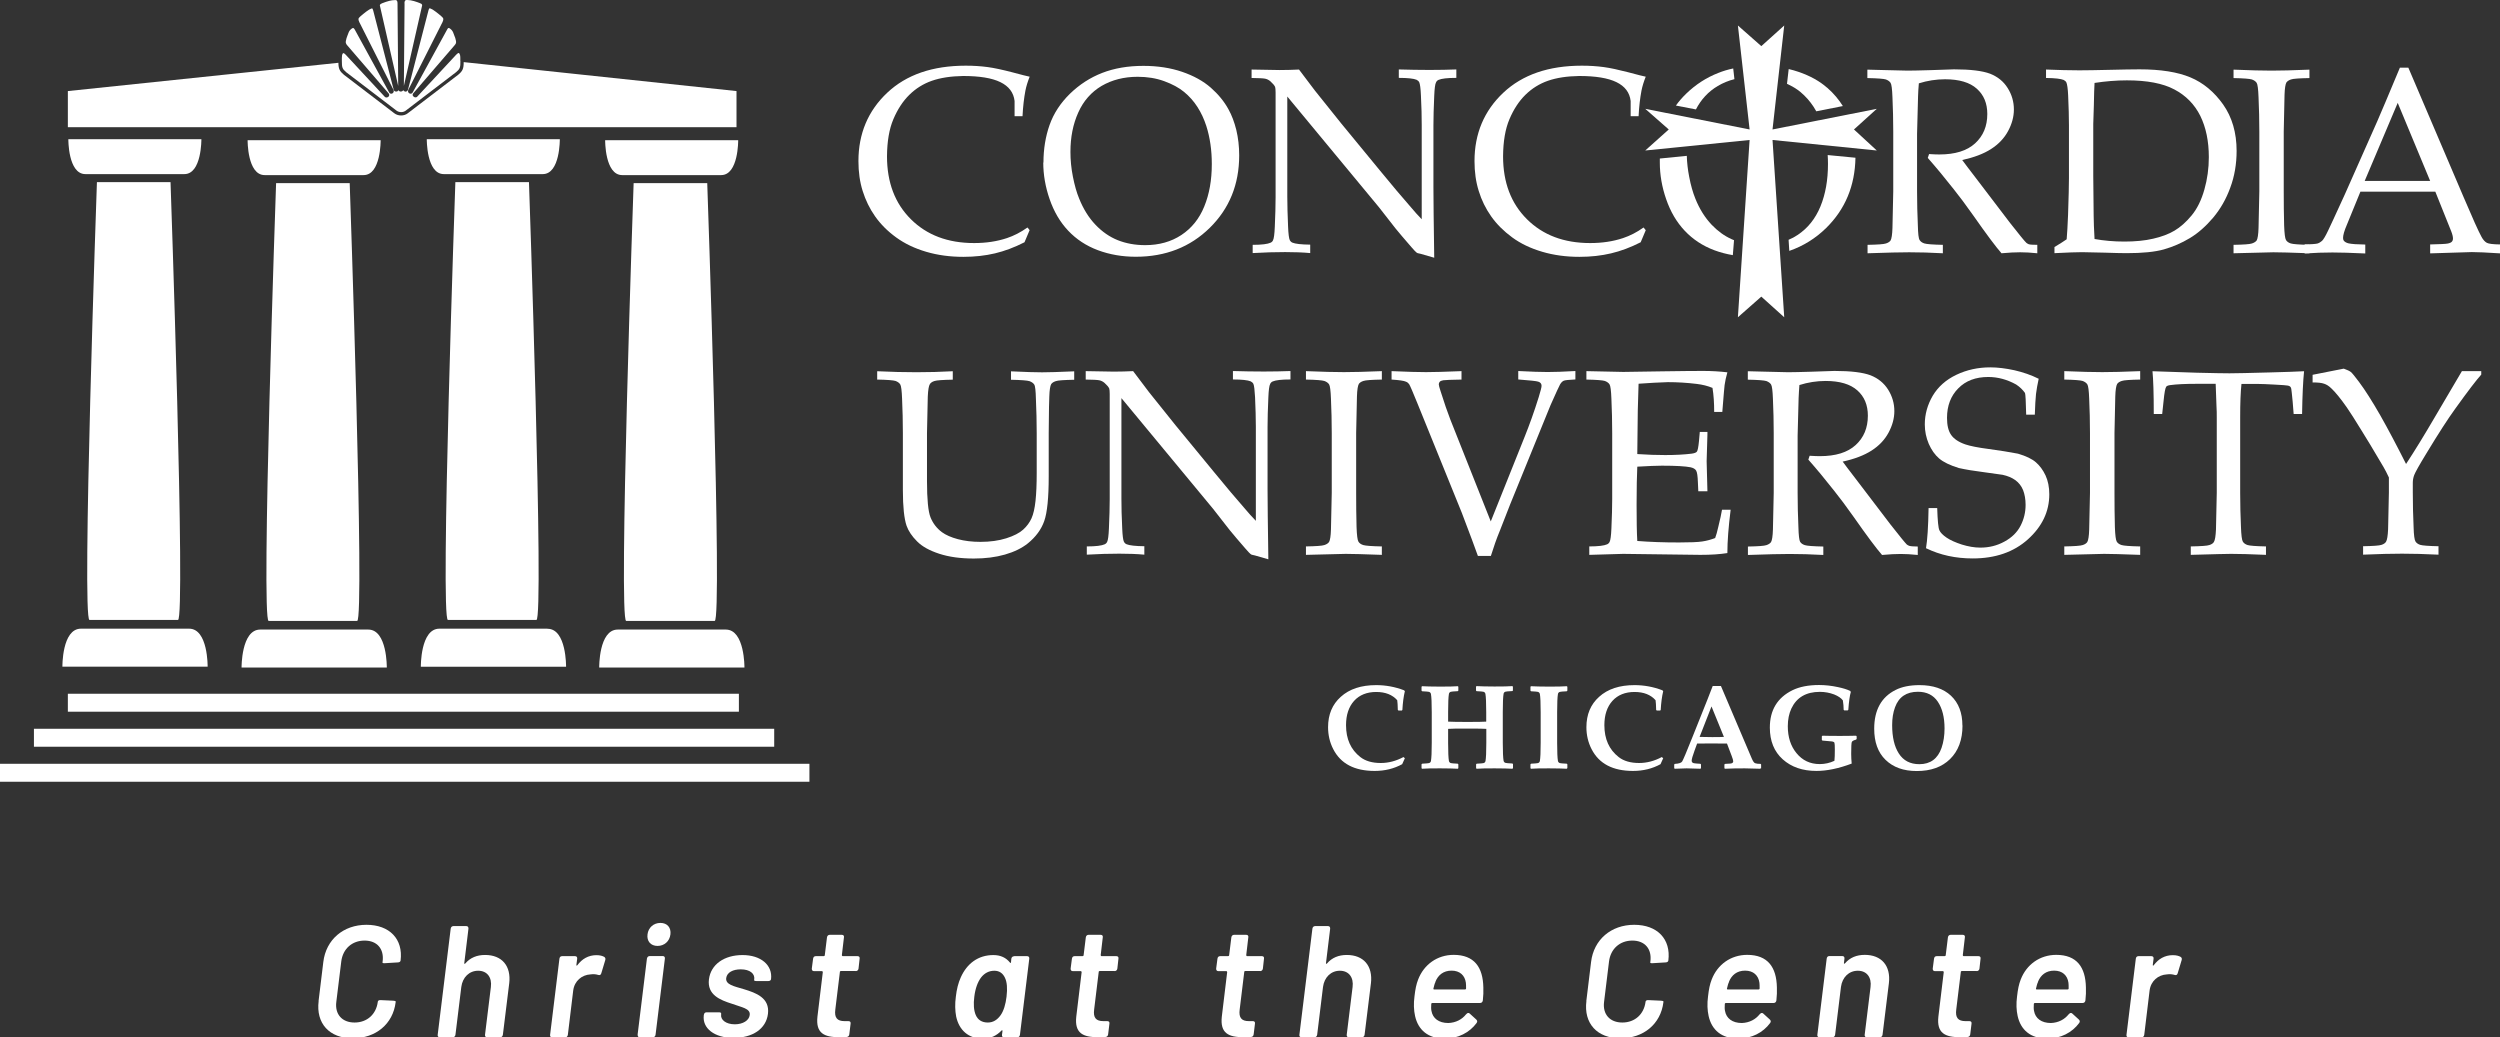 <?xml version="1.0" encoding="UTF-8"?>
<svg id="Layer_2" data-name="Layer 2" xmlns="http://www.w3.org/2000/svg" viewBox="0 0 252 104.54">
  <rect x="0" y="0" width="252" height="104.54" fill="#333333" stroke="none"/>
  <defs>
    <style>
      .cls-1 {
        fill: #fff;
      }
    </style>
  </defs>
  <g>
    <path class="cls-1" d="M32.11,100.92l.48-3.95c.27-2.26,2.02-3.75,4.35-3.75s3.71,1.44,3.44,3.6c-.02.11-.1.18-.26.19l-1.33.08c-.16.02-.24-.03-.24-.08l.02-.1c.16-1.26-.56-2.1-1.82-2.1s-2.19.83-2.35,2.1l-.5,4.08c-.16,1.25.58,2.08,1.84,2.08s2.18-.83,2.34-2.08c0-.11.11-.19.26-.18l1.3.06c.16.02.26.03.24.08v.08c-.27,2.19-2,3.63-4.34,3.63s-3.71-1.5-3.42-3.76Z"/>
    <path class="cls-1" d="M51.33,99.11l-.64,5.19c-.02.16-.13.26-.27.26h-1.31c-.16,0-.24-.1-.22-.26l.59-4.8c.13-.98-.38-1.65-1.28-1.65s-1.57.66-1.7,1.63l-.59,4.82c-.02.16-.13.26-.27.26h-1.31c-.14,0-.24-.1-.21-.26l1.31-10.69c.02-.16.13-.26.27-.26h1.31c.14,0,.22.1.21.26l-.42,3.46c-.02.08.03.11.1.05.5-.59,1.18-.86,2-.86,1.68,0,2.64,1.09,2.43,2.87Z"/>
    <path class="cls-1" d="M60.91,96.46c.11.06.14.18.1.32l-.4,1.33c-.06.18-.16.21-.32.16-.19-.06-.46-.1-.78-.05-.85.05-1.6.64-1.73,1.62l-.54,4.47c-.02.16-.13.26-.27.26h-1.31c-.14,0-.24-.1-.21-.26l.94-7.67c.02-.16.11-.26.27-.26h1.3c.16,0,.24.1.22.26l-.08.62c0,.08.03.11.1.03.46-.62,1.1-1.01,1.92-1.01.37,0,.62.08.8.18Z"/>
    <path class="cls-1" d="M64.27,104.3l.94-7.67c.03-.16.13-.26.29-.26h1.3c.16,0,.24.1.22.26l-.94,7.67c-.02.16-.13.26-.27.26h-1.31c-.16,0-.24-.1-.22-.26ZM65.27,94.18c.08-.67.61-1.15,1.3-1.15s1.09.48,1.01,1.15c-.08.69-.61,1.17-1.3,1.17s-1.1-.48-1.01-1.17Z"/>
    <path class="cls-1" d="M70.93,102.38l.02-.08c.02-.16.11-.26.27-.26h1.25c.14,0,.24.05.22.11v.11c-.08.53.48.99,1.38.99.83,0,1.44-.4,1.5-.93.1-.67-.82-.78-1.79-1.14-1.2-.38-2.51-.9-2.32-2.46.19-1.52,1.55-2.45,3.39-2.45s3.04,1.01,2.87,2.43c-.02.11-.11.19-.27.19h-1.2c-.14,0-.24-.03-.24-.1l.02-.1c.06-.53-.42-.98-1.36-.98-.78,0-1.39.3-1.47.88-.08.66.77.82,1.78,1.12,1.25.38,2.62.88,2.43,2.48-.19,1.54-1.57,2.43-3.49,2.43s-3.14-.98-2.98-2.27Z"/>
    <path class="cls-1" d="M86.26,97.88h-1.5c-.06,0-.1.03-.1.1l-.46,3.78c-.11.83.19,1.17.93,1.17h.4c.16,0,.24.1.21.26l-.13,1.07c-.02.16-.11.26-.27.27-.26,0-.51.02-.75.02-1.49,0-2.38-.38-2.19-2.08l.54-4.48s-.02-.1-.08-.1h-.82c-.14,0-.22-.1-.21-.26l.13-.99c.02-.16.11-.26.27-.26h.8c.06,0,.1-.03.11-.1l.22-1.79c.02-.16.13-.26.27-.26h1.23c.16,0,.24.1.21.26l-.21,1.79s.02.1.08.1h1.5c.16,0,.24.1.21.26l-.11.99c-.02.16-.13.26-.29.26Z"/>
    <path class="cls-1" d="M102.23,96.38h1.3c.16,0,.24.1.22.26l-.94,7.67c-.02.16-.13.26-.29.26h-1.3c-.16,0-.24-.1-.22-.26l.05-.38c.02-.08-.05-.11-.1-.05-.48.51-1.12.82-1.86.82-1.49,0-2.42-.88-2.71-2.24-.11-.59-.13-1.26-.03-2,.08-.72.24-1.38.5-1.95.62-1.38,1.74-2.24,3.28-2.24.74,0,1.28.27,1.67.75.05.08.1.05.11-.03l.03-.34c.02-.16.13-.26.29-.26ZM101.46,100.46c.1-.82.05-1.46-.16-1.9-.21-.45-.56-.71-1.07-.71-.54,0-.99.24-1.33.67-.35.46-.59,1.12-.69,1.95-.1.75-.05,1.38.14,1.83.21.5.62.77,1.22.77.54,0,.96-.27,1.3-.75.3-.43.5-1.09.59-1.86Z"/>
    <path class="cls-1" d="M112.35,97.88h-1.5c-.06,0-.1.03-.1.1l-.46,3.78c-.11.83.19,1.17.93,1.17h.4c.16,0,.24.1.21.26l-.13,1.07c-.02.16-.11.26-.27.27-.26,0-.51.02-.75.02-1.49,0-2.38-.38-2.19-2.08l.54-4.48s-.02-.1-.08-.1h-.82c-.14,0-.22-.1-.21-.26l.13-.99c.02-.16.11-.26.27-.26h.8c.06,0,.1-.03.11-.1l.22-1.79c.02-.16.13-.26.27-.26h1.23c.16,0,.24.1.21.26l-.21,1.79s.02.1.08.1h1.5c.16,0,.24.1.21.26l-.11.99c-.02.16-.13.26-.29.26Z"/>
    <path class="cls-1" d="M127.02,97.88h-1.5c-.06,0-.1.03-.1.1l-.46,3.78c-.11.83.19,1.17.93,1.17h.4c.16,0,.24.1.21.26l-.13,1.07c-.02.16-.11.26-.27.27-.26,0-.51.02-.75.02-1.49,0-2.38-.38-2.19-2.08l.54-4.48s-.02-.1-.08-.1h-.82c-.14,0-.22-.1-.21-.26l.13-.99c.02-.16.11-.26.27-.26h.8c.06,0,.1-.03.11-.1l.22-1.79c.02-.16.13-.26.27-.26h1.23c.16,0,.24.1.21.26l-.21,1.79s.02.1.08.1h1.5c.16,0,.24.1.21.26l-.11.99c-.02.16-.13.26-.29.26Z"/>
    <path class="cls-1" d="M138.19,99.11l-.64,5.19c-.02.16-.13.26-.27.26h-1.31c-.16,0-.24-.1-.22-.26l.59-4.8c.13-.98-.38-1.65-1.28-1.65s-1.57.66-1.7,1.63l-.59,4.82c-.02.16-.13.26-.27.26h-1.31c-.14,0-.24-.1-.21-.26l1.31-10.69c.02-.16.13-.26.27-.26h1.31c.14,0,.22.1.21.26l-.42,3.46c-.02.08.03.11.1.05.5-.59,1.18-.86,2-.86,1.68,0,2.64,1.09,2.43,2.87Z"/>
    <path class="cls-1" d="M147.79,102.24c.11-.14.24-.18.35-.08l.67.61c.1.1.13.21.03.35-.71.96-1.86,1.57-3.22,1.57-1.68,0-2.67-.88-2.98-2.27-.13-.58-.16-1.25-.06-1.99.08-.7.18-1.22.37-1.7.58-1.5,1.92-2.48,3.58-2.48,2.08,0,2.95,1.25,2.99,3.28.02.4,0,.85-.05,1.31-.02.16-.13.26-.27.26h-4.82c-.06,0-.1.03-.11.1-.02.29-.02.53.02.7.13.75.74,1.22,1.7,1.22.77-.03,1.39-.37,1.79-.88ZM144.7,98.97c-.1.19-.14.4-.21.67-.02.06.02.1.06.1h3.12c.06,0,.1-.03.11-.1,0-.24,0-.43-.02-.58-.1-.74-.61-1.22-1.44-1.22s-1.36.45-1.63,1.12Z"/>
    <path class="cls-1" d="M159.9,100.92l.48-3.95c.27-2.26,2.02-3.75,4.35-3.75s3.71,1.44,3.44,3.6c-.02.11-.1.18-.26.19l-1.33.08c-.16.02-.24-.03-.24-.08l.02-.1c.16-1.26-.56-2.1-1.82-2.1s-2.19.83-2.35,2.1l-.5,4.08c-.16,1.25.58,2.08,1.84,2.08s2.18-.83,2.34-2.08c0-.11.11-.19.26-.18l1.3.06c.16.02.26.03.24.08v.08c-.27,2.19-2,3.63-4.34,3.63s-3.71-1.5-3.42-3.76Z"/>
    <path class="cls-1" d="M177.38,102.24c.11-.14.24-.18.35-.08l.67.61c.1.1.13.21.03.35-.71.96-1.86,1.57-3.22,1.57-1.68,0-2.67-.88-2.98-2.27-.13-.58-.16-1.25-.06-1.99.08-.7.18-1.22.37-1.7.58-1.5,1.92-2.48,3.58-2.48,2.08,0,2.95,1.25,2.99,3.28.02.4,0,.85-.05,1.31-.02.16-.13.26-.27.26h-4.82c-.06,0-.1.03-.11.1-.02.29-.02.53.02.7.13.75.74,1.22,1.7,1.22.77-.03,1.39-.37,1.79-.88ZM174.29,98.97c-.1.19-.14.4-.21.67-.02.06.02.1.06.1h3.12c.06,0,.1-.03.11-.1,0-.24,0-.43-.02-.58-.1-.74-.61-1.22-1.44-1.22s-1.36.45-1.63,1.12Z"/>
    <path class="cls-1" d="M190.4,99.11l-.64,5.19c-.02.16-.13.26-.27.26h-1.31c-.16,0-.24-.1-.22-.26l.59-4.8c.13-.98-.38-1.65-1.28-1.65s-1.57.66-1.7,1.63l-.59,4.82c-.02.16-.13.26-.27.26h-1.31c-.14,0-.24-.1-.21-.26l.94-7.67c.02-.16.11-.26.27-.26h1.3c.16,0,.24.1.22.26l-.05.43c-.02.08.03.11.1.05.5-.59,1.18-.86,2-.86,1.68,0,2.64,1.09,2.43,2.87Z"/>
    <path class="cls-1" d="M199.25,97.88h-1.5c-.06,0-.1.03-.1.1l-.46,3.78c-.11.83.19,1.17.93,1.17h.4c.16,0,.24.1.21.26l-.13,1.07c-.02.16-.11.26-.27.27-.26,0-.51.02-.75.02-1.49,0-2.38-.38-2.19-2.08l.54-4.48s-.02-.1-.08-.1h-.82c-.14,0-.22-.1-.21-.26l.13-.99c.02-.16.11-.26.27-.26h.8c.06,0,.1-.03.11-.1l.22-1.79c.02-.16.13-.26.27-.26h1.23c.16,0,.24.1.21.26l-.21,1.79s.02.1.08.1h1.5c.16,0,.24.1.21.26l-.11.99c-.02.16-.13.26-.29.26Z"/>
    <path class="cls-1" d="M208.53,102.24c.11-.14.24-.18.35-.08l.67.61c.1.1.13.21.03.35-.71.96-1.86,1.57-3.22,1.57-1.68,0-2.67-.88-2.98-2.27-.13-.58-.16-1.25-.06-1.99.08-.7.18-1.22.37-1.7.58-1.5,1.92-2.48,3.58-2.48,2.08,0,2.95,1.25,2.99,3.28.02.4,0,.85-.05,1.31-.02.16-.13.26-.27.26h-4.82c-.06,0-.1.03-.11.1-.02.29-.02.53.02.7.13.75.74,1.22,1.7,1.22.77-.03,1.39-.37,1.79-.88ZM205.44,98.97c-.1.19-.14.4-.21.67-.02.06.02.1.06.1h3.12c.06,0,.1-.03.11-.1,0-.24,0-.43-.02-.58-.1-.74-.61-1.22-1.44-1.22s-1.36.45-1.63,1.12Z"/>
    <path class="cls-1" d="M219.81,96.46c.11.06.14.18.1.32l-.4,1.33c-.06.18-.16.21-.32.16-.19-.06-.46-.1-.78-.05-.85.05-1.6.64-1.73,1.62l-.54,4.47c-.02.16-.13.26-.27.26h-1.31c-.14,0-.24-.1-.21-.26l.94-7.67c.02-.16.11-.26.27-.26h1.3c.16,0,.24.1.22.26l-.08.62c0,.08.03.11.1.03.46-.62,1.1-1.01,1.92-1.01.37,0,.62.08.8.18Z"/>
  </g>
  <g>
    <g>
      <g>
        <path class="cls-1" d="M88.42,38.27v-.85c1.42.07,2.73.1,3.95.1s2.46-.03,3.67-.1v.85c-1.01.02-1.63.06-1.86.14-.22.07-.37.18-.45.31-.11.17-.18.59-.21,1.26-.01.17-.04,1.4-.08,3.69v4.81c0,1.86.12,3.09.36,3.68.24.59.62,1.09,1.14,1.48.4.29.94.53,1.62.71.68.18,1.44.27,2.27.27.97,0,1.84-.12,2.6-.36.76-.24,1.32-.53,1.7-.87.38-.34.66-.73.85-1.15.19-.43.32-1.01.4-1.75.08-.74.12-1.68.12-2.81v-4c0-1.18-.03-2.33-.08-3.46-.02-.82-.07-1.31-.17-1.46-.1-.15-.26-.26-.48-.34-.22-.07-.84-.12-1.86-.14v-.85c1.43.07,2.47.1,3.13.1.6,0,1.68-.03,3.24-.1v.85c-1.02.02-1.65.06-1.86.14-.22.07-.37.17-.46.3-.1.17-.17.59-.19,1.26-.02.17-.04,1.41-.06,3.69v4.36c0,2.14-.15,3.64-.45,4.49-.3.85-.85,1.6-1.65,2.25-.6.48-1.37.86-2.31,1.13-.94.27-1.99.4-3.14.4-1.34,0-2.5-.16-3.48-.48-.98-.32-1.73-.73-2.24-1.25-.51-.51-.87-1.04-1.06-1.58-.24-.71-.37-1.9-.37-3.58v-5.75c0-1.18-.03-2.33-.08-3.46-.03-.82-.09-1.31-.19-1.46-.1-.15-.26-.26-.47-.34-.22-.07-.84-.12-1.86-.14Z"/>
        <path class="cls-1" d="M109.55,55.93v-.85c.91,0,1.51-.08,1.79-.21.12-.05.21-.14.26-.25.09-.17.15-.63.18-1.36.05-1.14.08-2.13.08-2.96v-10.58c0-.29-.02-.47-.05-.56-.07-.16-.23-.34-.47-.56-.16-.14-.34-.23-.54-.27-.2-.04-.66-.06-1.36-.07v-.85c1.5.03,2.44.05,2.83.05.66,0,1.31-.02,1.95-.05.73.96,1.27,1.67,1.61,2.13l2.66,3.32,3.89,4.73c1.24,1.51,2.24,2.7,3,3.56.48.57.88,1.02,1.21,1.35v-9.49c0-.85-.03-1.84-.08-2.98-.04-.72-.09-1.16-.17-1.34-.06-.11-.15-.19-.27-.25-.29-.12-.88-.19-1.79-.19v-.85c1.02.03,2.06.05,3.11.05.99,0,1.89-.02,2.69-.05v.85c-.91,0-1.5.07-1.79.2-.12.05-.21.14-.26.26-.09.17-.15.62-.18,1.37-.05,1.15-.08,2.13-.08,2.95v6.26c0,1.27.03,3.63.08,7.09l-1.35-.39-.31-.07c-.05-.02-.1-.04-.14-.08-.06-.04-.23-.22-.5-.53-.72-.83-1.25-1.45-1.59-1.87l-1.68-2.15-9.24-11.16v10.09c0,.86.02,1.87.08,3.04.03.73.09,1.18.17,1.34.06.12.15.21.27.26.29.12.88.19,1.79.2v.85c-.76-.07-1.6-.1-2.52-.1-1.01,0-2.1.03-3.28.1Z"/>
        <path class="cls-1" d="M139.29,55.08v.85c-1.84-.07-3.06-.1-3.64-.1l-4.01.1v-.85c1.02-.02,1.63-.06,1.86-.14.22-.07.38-.18.47-.31.1-.17.17-.59.19-1.26.01-.18.04-1.41.08-3.69v-6.02c0-1.18-.03-2.33-.08-3.46-.03-.82-.09-1.31-.19-1.46-.1-.15-.26-.26-.48-.34-.22-.07-.84-.12-1.85-.14v-.85c1.65.07,2.93.1,3.83.1s2.14-.03,3.82-.1v.85c-1.02.02-1.64.06-1.86.14-.22.07-.37.17-.46.3-.1.17-.17.59-.19,1.26-.01.17-.04,1.41-.08,3.7v6.02c0,1.18.01,2.33.04,3.45.03.82.09,1.31.19,1.47.1.16.26.27.48.34.22.07.85.12,1.88.14Z"/>
        <path class="cls-1" d="M148.98,56.06c-.26-.75-.81-2.21-1.63-4.37l-4.44-10.95c-.47-1.16-.76-1.84-.87-2.02-.08-.11-.19-.2-.33-.25-.19-.09-.67-.16-1.44-.21v-.85c1.57.07,2.73.1,3.47.1.7,0,1.9-.03,3.58-.1v.85c-1.06.02-1.67.04-1.84.07-.17.03-.29.08-.35.15-.07.08-.1.16-.1.26s.06.33.18.69c.37,1.18.7,2.13.98,2.85l4.08,10.28,3.41-8.52c.49-1.22.97-2.55,1.42-4,.19-.62.29-1,.29-1.15,0-.21-.11-.35-.34-.42-.17-.06-.84-.13-2.01-.22v-.85c1.31.07,2.3.1,2.96.1s1.61-.03,2.8-.1v.85c-.66.03-1.06.07-1.18.13-.13.06-.25.18-.36.36-.08.13-.4.83-.97,2.11l-4.07,10-1,2.56c-.21.51-.38.95-.51,1.33-.13.37-.27.81-.43,1.3h-1.31Z"/>
        <path class="cls-1" d="M160.2,55.93v-.85c.91,0,1.51-.08,1.79-.21.12-.05.21-.14.26-.25.09-.17.15-.63.18-1.36.05-1.14.08-2.13.08-2.96v-6.64c0-1.18-.03-2.33-.08-3.46-.03-.82-.09-1.31-.19-1.46-.1-.15-.26-.26-.47-.34-.22-.07-.84-.12-1.86-.14v-.85l3.72.08,3.94-.06c1.89-.03,3.26-.04,4.11-.04s1.67.05,2.44.14c-.14.49-.23.92-.28,1.29-.02.08-.09.98-.23,2.7h-.82c0-.88-.05-1.69-.17-2.42-.48-.2-1-.33-1.58-.4-.98-.12-1.95-.18-2.92-.18-.21,0-.68.02-1.4.06-.72.04-1.24.07-1.55.1-.03.96-.06,1.86-.08,2.7l-.05,4.39c1.02.07,1.96.1,2.81.1,1.04,0,1.92-.05,2.66-.14.28-.04.46-.1.54-.21.08-.1.15-.46.21-1.07l.08-.91h.77v.25l-.08,2.7.08,3.03h-.92l-.04-.89c-.02-.64-.08-1.04-.18-1.2-.1-.16-.29-.27-.57-.33-.5-.1-1.46-.16-2.88-.16-.58,0-1.41.04-2.48.1-.04.87-.07,2.15-.07,3.85,0,1.6.02,2.81.07,3.64,1.25.1,2.65.15,4.2.15,1.1,0,1.89-.03,2.35-.1.47-.07.9-.19,1.3-.35.1-.27.21-.64.31-1.1.19-.78.32-1.36.38-1.75h.87c-.22,1.76-.33,3.21-.33,4.37-.75.12-1.65.18-2.72.18l-7.78-.1c-.11,0-1.25.03-3.41.1Z"/>
        <path class="cls-1" d="M176.18,38.27v-.85c.34,0,.86.02,1.55.04l2.51.06c.5,0,1.27-.02,2.31-.05,1.36-.05,2.15-.08,2.36-.08,1.66,0,2.87.15,3.64.44.76.3,1.35.78,1.77,1.44.42.67.63,1.39.63,2.17,0,.73-.2,1.46-.59,2.18-.39.72-.96,1.32-1.71,1.8-.75.48-1.72.85-2.91,1.11.22.3.73.98,1.54,2.03l3.29,4.32c.94,1.2,1.49,1.87,1.64,2.01.08.06.16.1.24.13.13.04.42.07.86.07v.85c-.66-.07-1.23-.1-1.72-.1s-1.14.03-1.88.1c-.57-.65-1.52-1.92-2.85-3.82-.74-1.05-1.4-1.93-1.96-2.63-.91-1.16-1.79-2.22-2.62-3.16l.13-.39c.45.03.8.04,1.03.04,1.59,0,2.79-.37,3.61-1.12.82-.75,1.23-1.73,1.23-2.96,0-1.07-.35-1.92-1.06-2.55-.71-.63-1.77-.95-3.2-.95-.9,0-1.78.14-2.64.41-.04.47-.06.91-.08,1.31,0,.12-.04,1.38-.1,3.79v5.78c0,1.18.03,2.33.08,3.45.02.82.08,1.31.17,1.47.1.16.26.27.48.34.22.07.84.12,1.86.14v.85c-1.23-.07-2.36-.1-3.4-.1-.83,0-2.23.03-4.2.1v-.85c1.02-.02,1.63-.06,1.86-.14.22-.07.38-.18.47-.31.1-.17.17-.59.19-1.26.01-.18.04-1.41.08-3.69v-6.02c0-1.18-.03-2.33-.08-3.46-.03-.82-.09-1.31-.19-1.46-.1-.15-.26-.26-.47-.34-.22-.07-.84-.12-1.86-.14Z"/>
        <path class="cls-1" d="M194.14,55.27c.14-.84.23-2.19.26-4.06h.87c.04,1.27.11,2.01.22,2.24.1.23.34.48.72.74.38.26.9.49,1.54.7.65.2,1.27.31,1.87.31.88,0,1.69-.2,2.43-.61.74-.4,1.28-.93,1.62-1.59.34-.66.51-1.36.51-2.11,0-.57-.09-1.06-.25-1.48-.17-.42-.43-.75-.78-1.01-.35-.25-.78-.43-1.29-.54-.32-.05-.97-.14-1.93-.27-.97-.12-1.79-.26-2.47-.41-.91-.28-1.57-.6-2-.97-.43-.37-.77-.86-1.04-1.47-.26-.61-.4-1.26-.4-1.96,0-1.02.27-1.98.8-2.89.54-.9,1.33-1.61,2.38-2.11,1.05-.5,2.19-.75,3.42-.75.74,0,1.55.1,2.43.29.87.2,1.69.48,2.45.86-.12.55-.21,1.06-.27,1.53-.05.47-.09,1.17-.12,2.09h-.87c-.03-1.34-.07-2.07-.12-2.19-.22-.31-.51-.6-.89-.85-.9-.5-1.84-.76-2.81-.76-1.27,0-2.28.38-3.03,1.15-.75.76-1.13,1.75-1.13,2.97,0,.74.13,1.31.41,1.71.27.4.75.73,1.45.97.48.16,1.26.32,2.35.46,1.09.15,2.07.3,2.94.47.82.24,1.42.53,1.81.87.39.34.71.77.97,1.32.25.54.38,1.18.38,1.91,0,1.73-.72,3.24-2.15,4.53-1.43,1.29-3.29,1.93-5.57,1.93-1.72,0-3.28-.34-4.68-1.02Z"/>
        <path class="cls-1" d="M215.73,55.08v.85c-1.84-.07-3.06-.1-3.64-.1l-4.01.1v-.85c1.01-.02,1.63-.06,1.86-.14.22-.07.38-.18.46-.31.1-.17.17-.59.19-1.26.01-.18.04-1.41.08-3.69v-6.02c0-1.18-.03-2.33-.08-3.46-.03-.82-.09-1.31-.19-1.46-.1-.15-.26-.26-.47-.34-.22-.07-.84-.12-1.85-.14v-.85c1.65.07,2.93.1,3.83.1s2.14-.03,3.82-.1v.85c-1.02.02-1.65.06-1.86.14-.22.07-.37.17-.46.3-.1.17-.17.59-.19,1.26-.01.17-.04,1.41-.08,3.7v6.02c0,1.18.01,2.33.04,3.45.03.82.09,1.31.19,1.47.1.16.26.27.48.34.22.07.85.12,1.88.14Z"/>
        <path class="cls-1" d="M217.95,41.73h-.85c0-2.08-.05-3.51-.13-4.31.95.04,2.44.09,4.47.15,1.64.04,2.74.06,3.29.06.59,0,1.96-.03,4.11-.09,1.56-.04,2.69-.08,3.41-.12-.1.97-.17,2.41-.2,4.31h-.85l-.1-1.25c-.07-.75-.12-1.18-.14-1.29-.02-.1-.06-.18-.11-.22-.05-.04-.12-.08-.22-.1-.12-.03-.56-.06-1.31-.1-.75-.04-1.34-.07-1.78-.07h-1.6c-.09.83-.13,1.96-.13,3.37v7.61c0,1.18.03,2.33.08,3.45.03.82.09,1.31.19,1.47.1.16.26.27.47.34.22.07.84.12,1.86.14v.85c-1.56-.07-2.73-.1-3.51-.1-.34,0-1.69.03-4.07.1v-.85c1.03-.02,1.66-.06,1.88-.14.22-.07.38-.18.45-.31.11-.17.18-.59.21-1.26,0-.18.03-1.41.08-3.7v-7.58c0-.36,0-.76-.03-1.2l-.08-2.2h-1.93c-1.12,0-2,.04-2.66.13-.21.03-.34.08-.4.17-.1.15-.18.62-.26,1.42l-.14,1.31Z"/>
        <path class="cls-1" d="M233.11,38.58v-.8l3.14-.62c.35.12.59.24.72.34.13.11.4.44.82,1,.62.83,1.33,1.95,2.15,3.38.81,1.43,1.67,3.06,2.59,4.89.93-1.42,1.87-2.96,2.84-4.62l2.79-4.74h1.95v.35c-.48.53-1.36,1.68-2.63,3.45-.74,1.02-1.7,2.51-2.88,4.46-.74,1.21-1.15,1.95-1.25,2.22-.1.27-.14.53-.14.77v1c0,1.18.03,2.33.08,3.45.02.83.09,1.32.19,1.47.1.16.26.27.47.34.22.07.84.12,1.85.14v.85c-1.42-.07-2.64-.1-3.68-.1s-2.3.03-3.92.1v-.85c1.01-.02,1.63-.06,1.86-.14.22-.07.37-.18.45-.31.11-.17.18-.6.21-1.26.01-.18.04-1.41.08-3.7v-1.52c-.18-.39-.36-.74-.54-1.05-.12-.22-.56-.96-1.33-2.24l-.86-1.4c-.68-1.11-1.18-1.9-1.51-2.37-.63-.9-1.16-1.55-1.58-1.94-.23-.22-.46-.37-.71-.45-.25-.09-.63-.13-1.15-.13Z"/>
      </g>
      <g>
        <path class="cls-1" d="M103.78,23.21l-.51,1.21c-1.02.52-2.01.89-2.98,1.12-.97.23-2.03.35-3.18.35-1.35,0-2.6-.17-3.75-.51-1.16-.34-2.16-.82-3.03-1.45-.87-.63-1.57-1.34-2.12-2.12-.55-.78-.96-1.63-1.25-2.55-.29-.92-.43-1.92-.43-3.02,0-2.77.97-5.07,2.9-6.89,1.93-1.82,4.57-2.73,7.92-2.73.79,0,1.52.05,2.2.14.67.09,1.5.27,2.46.52.97.26,1.56.41,1.78.45-.19.48-.34.95-.43,1.41-.14.74-.24,1.59-.29,2.57h-.8v-1.53c-.1-.85-.57-1.48-1.43-1.9-.86-.42-2.11-.62-3.76-.62-1.23.02-2.28.18-3.14.48-.86.3-1.62.77-2.28,1.42-.66.65-1.19,1.47-1.61,2.46-.42.99-.63,2.24-.64,3.74,0,2.63.8,4.74,2.41,6.34,1.61,1.6,3.73,2.4,6.37,2.4,1.19,0,2.29-.16,3.31-.5.69-.23,1.38-.58,2.07-1.07l.22.27Z"/>
        <path class="cls-1" d="M105.18,16.39c0-1.37.21-2.64.62-3.8.41-1.16,1.1-2.21,2.05-3.14.96-.93,2.04-1.63,3.25-2.1,1.21-.47,2.59-.71,4.15-.71,1.44,0,2.74.2,3.91.6,1.17.4,2.14.94,2.89,1.6.75.66,1.35,1.39,1.78,2.18.33.59.59,1.28.79,2.08.19.8.29,1.65.29,2.56,0,2.93-.99,5.36-2.96,7.3-1.97,1.94-4.46,2.92-7.46,2.92-1.37,0-2.64-.22-3.82-.66-1.18-.44-2.18-1.1-3-1.97-.82-.87-1.44-1.93-1.87-3.18-.43-1.24-.64-2.48-.64-3.69ZM107.9,15.31c0,.82.08,1.66.25,2.51.17.85.37,1.58.63,2.2.42,1.04.96,1.92,1.64,2.63.67.71,1.43,1.23,2.25,1.56.83.33,1.75.5,2.76.5,1.4,0,2.62-.34,3.65-1.02,1.03-.68,1.81-1.64,2.31-2.88.51-1.24.76-2.66.76-4.28,0-1.38-.18-2.65-.55-3.82-.23-.71-.53-1.36-.9-1.93-.37-.58-.82-1.08-1.34-1.51-.52-.43-1.19-.79-2.01-1.09-.82-.3-1.72-.44-2.67-.44-1.38,0-2.59.31-3.64.92-1.04.62-1.83,1.51-2.35,2.68-.53,1.17-.79,2.49-.79,3.97Z"/>
        <path class="cls-1" d="M126.27,25.53v-.85c.91,0,1.51-.08,1.79-.21.12-.05.21-.13.26-.25.09-.17.15-.63.18-1.36.05-1.14.08-2.13.08-2.96v-10.58c0-.29-.02-.47-.05-.56-.07-.16-.23-.34-.47-.56-.16-.14-.34-.23-.54-.27-.2-.04-.66-.06-1.36-.07v-.85c1.5.03,2.44.05,2.83.05.65,0,1.31-.02,1.95-.05.73.96,1.26,1.67,1.61,2.13l2.66,3.32,3.89,4.73c1.24,1.51,2.24,2.7,3,3.56.48.57.88,1.02,1.21,1.35v-9.49c0-.85-.02-1.84-.08-2.98-.03-.72-.09-1.16-.17-1.34-.06-.11-.15-.19-.27-.25-.29-.12-.88-.19-1.79-.19v-.85c1.02.03,2.06.05,3.11.05.99,0,1.89-.02,2.69-.05v.85c-.91,0-1.5.07-1.79.2-.12.05-.21.14-.26.26-.09.16-.15.62-.18,1.37-.05,1.14-.08,2.13-.08,2.95v6.26c0,1.27.03,3.63.08,7.09l-1.35-.39-.31-.07c-.05-.02-.1-.04-.14-.08-.06-.04-.23-.22-.5-.53-.72-.83-1.25-1.45-1.59-1.87l-1.68-2.15-9.24-11.16v10.09c0,.86.03,1.87.08,3.04.03.73.09,1.18.17,1.34.06.12.15.21.27.26.29.12.88.19,1.79.2v.85c-.76-.07-1.6-.1-2.52-.1-1.01,0-2.1.03-3.28.1Z"/>
        <path class="cls-1" d="M174.76,24.2c-.08-.03-.14-.06-.21-.09-.74-.33-1.41-.82-2.02-1.46-.67-.71-1.22-1.58-1.64-2.63-.25-.62-.46-1.35-.62-2.2-.14-.71-.22-1.42-.24-2.11l-2.72.27c0,.13,0,.27,0,.41,0,1.22.21,2.45.64,3.69.43,1.25,1.05,2.31,1.87,3.18.82.87,1.82,1.53,3,1.97.59.22,1.21.38,1.85.49l.12-1.51Z"/>
        <path class="cls-1" d="M174.71,6.9c-.53.11-1.03.26-1.5.45-1.21.47-2.29,1.17-3.25,2.1-.39.38-.73.77-1.03,1.19l2.02.39c.52-1.01,1.25-1.8,2.2-2.36.52-.31,1.08-.54,1.68-.69l-.12-1.07Z"/>
        <path class="cls-1" d="M184.17,8.84c-.75-.66-1.71-1.2-2.89-1.6-.32-.11-.64-.2-.98-.28l-.17,1.49c.53.24.98.51,1.35.82.52.43.96.93,1.34,1.51.09.14.18.29.26.44l2.68-.53c-.41-.66-.93-1.28-1.58-1.85Z"/>
        <path class="cls-1" d="M184.23,15.62c.02.3.03.6.03.91,0,1.62-.25,3.04-.76,4.28-.51,1.24-1.28,2.2-2.31,2.88-.28.19-.58.35-.9.48l.07,1.12c1.39-.48,2.64-1.25,3.72-2.31,1.92-1.89,2.9-4.25,2.95-7.08l-2.8-.27Z"/>
        <path class="cls-1" d="M207.09,25.53v-.63c.49-.29.9-.55,1.23-.78.05-.59.1-1.41.14-2.46.06-1.79.09-3.02.09-3.72v-5.3c0-.85-.03-1.85-.08-2.99-.03-.72-.1-1.17-.18-1.34-.06-.11-.15-.19-.27-.25-.28-.12-.88-.19-1.78-.2v-.85c1.27.05,2.39.08,3.36.08.74,0,1.76-.02,3.06-.05,1.29-.03,2.29-.05,3-.05,2.13,0,3.84.27,5.13.81,1.29.54,2.39,1.45,3.3,2.73.9,1.28,1.36,2.84,1.36,4.68,0,1.32-.21,2.56-.64,3.71-.42,1.16-1,2.16-1.73,3.03-.73.86-1.51,1.55-2.34,2.05-.83.5-1.71.88-2.62,1.14-.92.26-2.17.38-3.77.38-.53,0-1.25-.02-2.15-.05-1.18-.03-1.95-.05-2.32-.05-.53,0-1.46.03-2.78.1ZM211.12,24.09c.95.17,1.96.26,3.02.26s2.06-.09,2.9-.29c.84-.19,1.56-.46,2.15-.81.59-.35,1.17-.86,1.73-1.54.56-.68.98-1.54,1.28-2.6.3-1.05.45-2.15.45-3.27,0-1.61-.29-3-.86-4.16-.58-1.16-1.45-2.05-2.61-2.66-1.16-.62-2.76-.92-4.79-.92-1.07,0-2.15.09-3.26.26-.03.43-.05,1.18-.07,2.26l-.06,1.89v5.19l.04,4.03c0,.62.04,1.41.09,2.37Z"/>
        <path class="cls-1" d="M232.79,24.68v.85c-1.84-.07-3.06-.1-3.64-.1l-4.01.1v-.85c1.02-.02,1.63-.06,1.86-.14.22-.07.38-.18.47-.3.1-.17.17-.59.19-1.26.01-.18.04-1.41.08-3.69v-6.02c0-1.18-.03-2.33-.08-3.46-.03-.82-.09-1.31-.19-1.46-.1-.15-.26-.26-.48-.34-.22-.07-.84-.12-1.85-.14v-.85c1.65.07,2.93.1,3.83.1s2.14-.03,3.82-.1v.85c-1.02.02-1.65.06-1.86.14-.22.07-.37.18-.46.3-.1.17-.17.59-.19,1.26-.01.17-.04,1.4-.08,3.69v6.02c0,1.18.01,2.33.04,3.45.03.82.09,1.31.19,1.47.1.16.26.27.48.34.22.07.85.12,1.88.14Z"/>
        <path class="cls-1" d="M232.31,25.53v-.9c.68,0,1.11-.04,1.28-.08.17-.05.32-.14.47-.27.14-.13.35-.48.62-1.05.16-.32.72-1.54,1.69-3.66l3.26-7.35c.36-.81,1.11-2.61,2.28-5.4h.85l5.58,13.07c.9,2.12,1.5,3.45,1.8,3.99.16.3.35.5.54.6.2.1.64.15,1.33.16v.9c-1.36-.09-2.31-.13-2.85-.13l-4.2.13v-.9c.97-.02,1.57-.05,1.77-.09.21-.04.35-.11.42-.19.07-.08.11-.19.11-.31,0-.19-.06-.44-.18-.74l-1.6-3.99h-7.55l-1.37,3.35c-.26.6-.38,1.04-.38,1.32,0,.12.03.22.1.3.1.11.25.19.45.24.32.07.89.11,1.69.12v.9c-1.47-.07-2.57-.1-3.31-.1-.85,0-1.78.03-2.79.1ZM238.36,18.24h6.6l-3.27-7.87-3.33,7.87Z"/>
        <polygon class="cls-1" points="176.36 13.05 175.18 2.57 177.54 4.65 179.85 2.57 178.67 13.05 189.18 10.97 186.88 13.05 189.18 15.17 178.67 14.11 179.85 31.98 177.54 29.9 175.18 31.98 176.36 14.11 165.84 15.17 168.21 13.05 165.84 10.97 176.36 13.05"/>
        <path class="cls-1" d="M165.89,23.21l-.51,1.21c-1.02.52-2.01.89-2.99,1.12-.97.23-2.03.35-3.18.35-1.35,0-2.6-.17-3.75-.51-1.16-.34-2.17-.82-3.03-1.45-.86-.63-1.57-1.34-2.12-2.12-.55-.78-.97-1.63-1.25-2.55-.29-.92-.43-1.92-.43-3.02,0-2.77.97-5.07,2.9-6.89,1.93-1.82,4.57-2.73,7.92-2.73.79,0,1.52.05,2.2.14.67.09,1.49.27,2.46.52.97.26,1.56.41,1.78.45-.19.48-.34.95-.43,1.41-.14.74-.24,1.59-.29,2.57h-.8v-1.53c-.1-.85-.57-1.48-1.43-1.9-.86-.42-2.11-.62-3.76-.62-1.24.02-2.28.18-3.14.48-.86.3-1.62.77-2.28,1.42-.66.65-1.19,1.47-1.61,2.46-.42.99-.63,2.24-.64,3.74,0,2.63.8,4.74,2.41,6.34,1.61,1.6,3.73,2.4,6.37,2.4,1.19,0,2.29-.16,3.31-.5.69-.23,1.39-.58,2.07-1.07l.22.27Z"/>
        <path class="cls-1" d="M188.23,7.87v-.85c.34,0,.86.02,1.55.04l2.51.06c.49,0,1.27-.02,2.31-.05,1.36-.05,2.15-.08,2.36-.08,1.66,0,2.87.15,3.64.44.76.3,1.35.77,1.77,1.44.42.66.63,1.39.63,2.17,0,.73-.2,1.46-.59,2.18-.39.72-.96,1.32-1.71,1.8-.74.48-1.72.85-2.91,1.11.22.3.73.98,1.54,2.03l3.29,4.32c.94,1.2,1.49,1.87,1.65,2.01.08.06.16.1.23.13.13.04.42.06.86.06v.85c-.66-.07-1.23-.1-1.73-.1s-1.14.03-1.88.1c-.57-.65-1.52-1.92-2.85-3.82-.74-1.05-1.4-1.93-1.96-2.63-.91-1.16-1.79-2.22-2.62-3.16l.13-.39c.45.03.8.04,1.03.04,1.59,0,2.79-.37,3.61-1.12.82-.75,1.23-1.73,1.23-2.96,0-1.07-.35-1.92-1.06-2.55-.7-.63-1.77-.95-3.2-.95-.9,0-1.78.14-2.64.41-.04.47-.07.91-.08,1.31-.01.12-.04,1.38-.1,3.79v5.78c0,1.18.03,2.33.08,3.45.02.82.07,1.31.18,1.47.1.16.26.27.48.34.23.07.84.12,1.86.14v.85c-1.23-.07-2.36-.1-3.39-.1-.83,0-2.23.03-4.2.1v-.85c1.01-.02,1.63-.06,1.86-.14.22-.07.38-.18.46-.3.1-.17.17-.59.19-1.26.01-.18.04-1.41.08-3.69v-6.02c0-1.18-.03-2.33-.08-3.46-.03-.82-.09-1.31-.19-1.46-.1-.15-.26-.26-.47-.34-.22-.07-.84-.12-1.86-.14Z"/>
      </g>
      <g>
        <path class="cls-1" d="M20.3,14.03h-7.5s-5.91,0-5.91,0c0,0-.04,3.52,1.72,3.52h5.78c1.32,0,3.15,0,4.19,0,1.76,0,1.72-3.52,1.72-3.52Z"/>
        <path class="cls-1" d="M19.05,63.37h-6.3c-1.44,0-3.45,0-4.59,0-1.92,0-1.87,3.83-1.87,3.83h8.17s6.47,0,6.47,0c0,0,.05-3.83-1.87-3.83Z"/>
        <path class="cls-1" d="M17.18,18.36h-7.41s-1.55,44.13-.75,44.13h8.92c.79,0-.75-44.13-.75-44.13Z"/>
        <rect class="cls-1" x="6.84" y="69.93" width="67.64" height="1.81"/>
        <rect class="cls-1" x="3.42" y="73.46" width="74.62" height="1.81"/>
        <rect class="cls-1" y="76.99" width="81.59" height="1.81"/>
        <path class="cls-1" d="M30.87,14.13h0s-5.91,0-5.91,0c0,0-.04,3.52,1.72,3.52h5.78c1.32,0,3.15,0,4.19,0,1.76,0,1.72-3.52,1.72-3.52h-7.5Z"/>
        <path class="cls-1" d="M37.12,63.46h-6.3c-1.44,0-3.45,0-4.59,0-1.92,0-1.88,3.83-1.88,3.83h8.17s6.47,0,6.47,0c0,0,.05-3.83-1.87-3.83Z"/>
        <path class="cls-1" d="M35.25,18.46h-7.42s-1.54,44.13-.75,44.13h8.92c.79,0-.75-44.13-.75-44.13Z"/>
        <path class="cls-1" d="M48.93,14.03h0s-5.91,0-5.91,0c0,0-.04,3.52,1.72,3.52h5.78c1.32,0,3.15,0,4.19,0,1.76,0,1.72-3.52,1.72-3.52h-7.5Z"/>
        <path class="cls-1" d="M55.18,63.37h-6.3c-1.44,0-3.45,0-4.59,0-1.92,0-1.87,3.84-1.87,3.84h8.17s6.47,0,6.47,0c0,0,.05-3.83-1.87-3.83Z"/>
        <path class="cls-1" d="M53.32,18.36h-7.42s-1.55,44.13-.75,44.13h8.92c.79,0-.75-44.13-.75-44.13Z"/>
        <path class="cls-1" d="M74.41,14.13h-7.5s-5.91,0-5.91,0c0,0-.04,3.52,1.72,3.52h5.78c1.32,0,3.14,0,4.19,0,1.76,0,1.72-3.52,1.72-3.52Z"/>
        <path class="cls-1" d="M73.16,63.46h-6.3c-1.44,0-3.45,0-4.59,0-1.92,0-1.87,3.83-1.87,3.83h8.17s6.47,0,6.47,0c0,0,.04-3.83-1.88-3.83Z"/>
        <path class="cls-1" d="M71.29,18.46h-7.42s-1.55,44.13-.75,44.13h8.92c.8,0-.75-44.13-.75-44.13Z"/>
        <g>
          <path class="cls-1" d="M46.4,6.15c0-.06,0-.1,0-.14,0-.05,0-.1,0-.18,0-.1-.01-.2-.03-.29-.04-.14-.09-.19-.12-.2,0,0-.09-.02-.29.2l-3.9,4.2c-.05.06-.14.09-.23.07-.1-.02-.18-.09-.22-.17-.03-.08-.01-.17.05-.24l4.16-4.83c.15-.18.22-.26.07-.74-.03-.08-.06-.17-.1-.26-.07-.21-.14-.41-.27-.55-.07-.07-.22-.21-.3-.2-.05,0-.1.06-.15.16l-3.47,6.34c-.06.12-.2.16-.32.1-.13-.06-.19-.22-.13-.35l3.46-6.85c.13-.3.07-.37.02-.44-.08-.11-.69-.61-1.01-.81-.12-.06-.28-.15-.33-.13,0,0-.05.03-.1.21l-2.06,7.98c-.03.14-.16.23-.3.2-.08-.02-.14-.07-.18-.14-.05.08-.13.13-.24.14-.11,0-.2-.05-.25-.14-.03.07-.1.13-.18.14-.14.02-.27-.06-.3-.2l-2.06-7.97c-.05-.18-.09-.21-.1-.21-.05-.02-.21.07-.31.12-.33.2-.94.71-1.01.81-.06.07-.12.15.02.45l3.45,6.84c.06.13,0,.29-.12.35-.12.06-.26.02-.32-.1l-3.47-6.34c-.05-.1-.11-.15-.16-.16-.09,0-.23.13-.28.18l-.03.03c-.12.13-.18.33-.26.54-.03.09-.07.19-.1.28-.14.47-.07.55.08.73l4.16,4.83c.06.07.08.16.05.24-.03.09-.12.16-.22.17-.09.02-.18-.02-.23-.08l-3.89-4.19c-.17-.19-.26-.2-.28-.2,0,0,0,0,0,0-.02,0-.08.06-.12.22,0,.07-.01.17-.02.27,0,.08,0,.12,0,.17,0,.04,0,.08,0,.14,0,.66.05.8.44,1.13l5.07,3.87c.27.2.67.2.93,0h0s5.08-3.88,5.08-3.88c.38-.32.44-.47.43-1.12Z"/>
          <path class="cls-1" d="M38.3.6l1.84,8.07-.07-8.32c0-.39-.18-.34-.28-.34-.31,0-.75.11-1.25.31-.28.1-.26.21-.24.29Z"/>
          <path class="cls-1" d="M40.78.34l-.07,8.32,1.83-8.06c.02-.08.05-.2-.23-.29-.3-.12-.84-.31-1.25-.31-.1,0-.29-.04-.29.34Z"/>
        </g>
        <path class="cls-1" d="M46.74,6.27c0,.66-.11.9-.56,1.27l-5.08,3.88c-.19.15-.43.22-.67.22s-.48-.07-.68-.22l-5.08-3.88c-.43-.36-.55-.6-.56-1.21l-27.27,2.85v3.64h67.4v-3.64l-27.51-2.92Z"/>
      </g>
    </g>
    <g>
      <path class="cls-1" d="M141.61,76.43l-.27.6c-.82.45-1.75.68-2.77.68-2.04,0-3.43-.73-4.18-2.2-.35-.68-.52-1.42-.52-2.21,0-1.28.43-2.3,1.28-3.06.87-.79,2.06-1.18,3.57-1.18.96,0,1.89.17,2.81.52l.08.09c-.13.54-.21,1.17-.25,1.89l-.05.06h-.35l-.06-.06c-.01-.47-.03-.8-.06-.98-.49-.55-1.19-.83-2.12-.83s-1.69.3-2.23.9-.81,1.42-.81,2.45c0,1.39.48,2.46,1.44,3.21.51.4,1.2.6,2.06.6.78,0,1.54-.2,2.29-.6l.15.13Z"/>
      <path class="cls-1" d="M152.51,77.43l-.06.06c-.39-.02-.99-.04-1.8-.04s-1.44.01-1.8.04l-.06-.05v-.4l.06-.06c.4-.02.63-.04.69-.06.11-.03.18-.1.2-.22.05-.28.08-.89.08-1.82v-1.41c-.2-.02-.83-.03-1.9-.03-.98,0-1.63,0-1.95.03v1.41c0,.93.03,1.54.08,1.82.02.11.09.19.2.22.06.02.29.04.69.06l.06.06v.39l-.05.06c-.39-.02-.99-.04-1.8-.04s-1.44.01-1.8.04l-.06-.05v-.4l.06-.06c.4-.02.63-.04.69-.06.11-.03.18-.1.2-.22.05-.28.08-.89.08-1.82v-3.1c0-.93-.03-1.54-.08-1.82-.02-.11-.09-.19-.2-.22-.06-.02-.29-.04-.69-.06l-.06-.06v-.4l.06-.05c.38.02.98.04,1.8.04s1.45-.01,1.8-.04l.05.05v.4l-.06.05c-.4.02-.63.04-.69.06-.11.03-.18.1-.2.22-.05.28-.08.89-.08,1.82v.97c.41.02.98.03,1.71.03,1.14,0,1.85,0,2.13-.03v-.97c0-.93-.03-1.54-.08-1.82-.02-.11-.09-.19-.2-.22-.06-.02-.29-.04-.69-.06l-.06-.06v-.4l.06-.05c.38.02.98.04,1.8.04s1.45-.01,1.8-.04l.06.05v.4l-.05.05c-.41.02-.64.04-.69.06-.11.03-.18.1-.2.22-.05.28-.08.89-.08,1.82v3.1c0,.93.03,1.54.08,1.82.02.11.09.19.2.22.06.02.29.04.69.06l.06.06v.39Z"/>
      <path class="cls-1" d="M157.98,77.43l-.05.06c-.39-.02-.99-.04-1.81-.04s-1.41.01-1.8.04l-.05-.06v-.39l.06-.06c.4-.02.63-.04.69-.06.11-.03.18-.1.2-.22.05-.28.08-.89.08-1.82v-3.1c0-.93-.03-1.54-.08-1.82-.02-.11-.09-.19-.2-.22-.06-.02-.29-.04-.69-.06l-.06-.06v-.4l.06-.05c.38.02.98.04,1.8.04s1.42-.01,1.8-.04l.06.05v.4l-.06.06c-.4.02-.63.04-.69.06-.11.03-.18.1-.2.22-.05.28-.08.89-.08,1.82v3.1c0,.93.03,1.54.08,1.82.02.11.09.19.2.22.06.02.29.04.69.06l.06.06v.39Z"/>
      <path class="cls-1" d="M167.65,76.43l-.27.6c-.82.45-1.75.68-2.77.68-2.04,0-3.43-.73-4.18-2.2-.35-.68-.52-1.42-.52-2.21,0-1.28.43-2.3,1.28-3.06.87-.79,2.06-1.18,3.57-1.18.96,0,1.89.17,2.81.52l.08.09c-.13.54-.21,1.17-.25,1.89l-.05.06h-.35l-.06-.06c-.01-.47-.03-.8-.06-.98-.49-.55-1.19-.83-2.12-.83s-1.69.3-2.23.9-.81,1.42-.81,2.45c0,1.39.48,2.46,1.44,3.21.51.4,1.2.6,2.06.6.78,0,1.54-.2,2.29-.6l.15.13Z"/>
      <path class="cls-1" d="M177.49,77.43l-.05.06c-.87-.02-1.39-.04-1.57-.04-.72,0-1.39.01-2,.04l-.05-.06v-.37l.06-.06.51-.03c.21-.01.32-.09.32-.23,0-.08-.05-.27-.16-.55l-.47-1.24c-.54,0-1.09-.01-1.65-.01-.3,0-.76,0-1.36.01l-.26.71c-.2.54-.29.88-.29,1.02,0,.15.09.24.28.26.1.02.3.03.6.05l.06.06v.38l-.06.06c-.72-.02-1.19-.04-1.39-.04-.16,0-.56.01-1.19.04l-.06-.05v-.38l.06-.06c.4-.02.65-.1.74-.24s.44-.95,1.03-2.44l1.53-3.83c.11-.3.29-.74.52-1.34h.83l3.11,7.31c.12.28.23.43.33.47.13.05.31.07.56.07l.05.06v.38ZM173.77,74.28l-1.25-3.07-1.2,3.07c.32.01.74.02,1.25.02s.9,0,1.21-.02Z"/>
      <path class="cls-1" d="M187.14,74.5l-.06.06c-.24.06-.38.14-.42.24s-.06.5-.06,1.19c0,.33.02.66.05.98-1.3.49-2.49.74-3.55.74-1.4,0-2.53-.39-3.4-1.17s-1.3-1.85-1.3-3.2c0-1.76.76-3.02,2.29-3.77.7-.34,1.59-.52,2.67-.52.62,0,1.26.07,1.9.21.53.11.94.24,1.25.39l.05.11c-.1.34-.19.94-.25,1.79l-.06.06h-.35l-.06-.06c0-.07,0-.23-.02-.46s-.04-.4-.06-.49c-.17-.23-.46-.43-.88-.6-.45-.17-.93-.26-1.44-.26-1.38,0-2.34.56-2.87,1.68-.24.52-.36,1.11-.36,1.79,0,1.09.29,1.99.87,2.7.6.74,1.38,1.11,2.35,1.11.51,0,1.01-.11,1.48-.33.03-.27.04-.65.04-1.12,0-.39-.01-.62-.04-.7-.02-.06-.1-.11-.22-.13-.11-.02-.44-.05-.99-.09l-.06-.06v-.37l.06-.06c.57.02,1.16.02,1.78.02.36,0,.9,0,1.61-.02l.06.06v.28Z"/>
      <path class="cls-1" d="M197.82,73.13c0,1.44-.42,2.57-1.26,3.39-.82.8-1.93,1.2-3.35,1.2-1.34,0-2.38-.38-3.15-1.13s-1.14-1.8-1.14-3.14c0-1.88.72-3.18,2.15-3.9.65-.33,1.46-.49,2.41-.49,1.36,0,2.42.36,3.18,1.07.77.73,1.15,1.73,1.15,3ZM196.01,73.43c0-1.13-.23-2.03-.68-2.7s-1.12-1-2-1c-1.16,0-1.93.52-2.31,1.56-.2.54-.29,1.13-.29,1.8,0,1.21.22,2.16.67,2.86.46.72,1.15,1.08,2.07,1.08,1.11,0,1.86-.55,2.24-1.65.2-.58.3-1.24.3-1.96Z"/>
    </g>
  </g>
</svg>